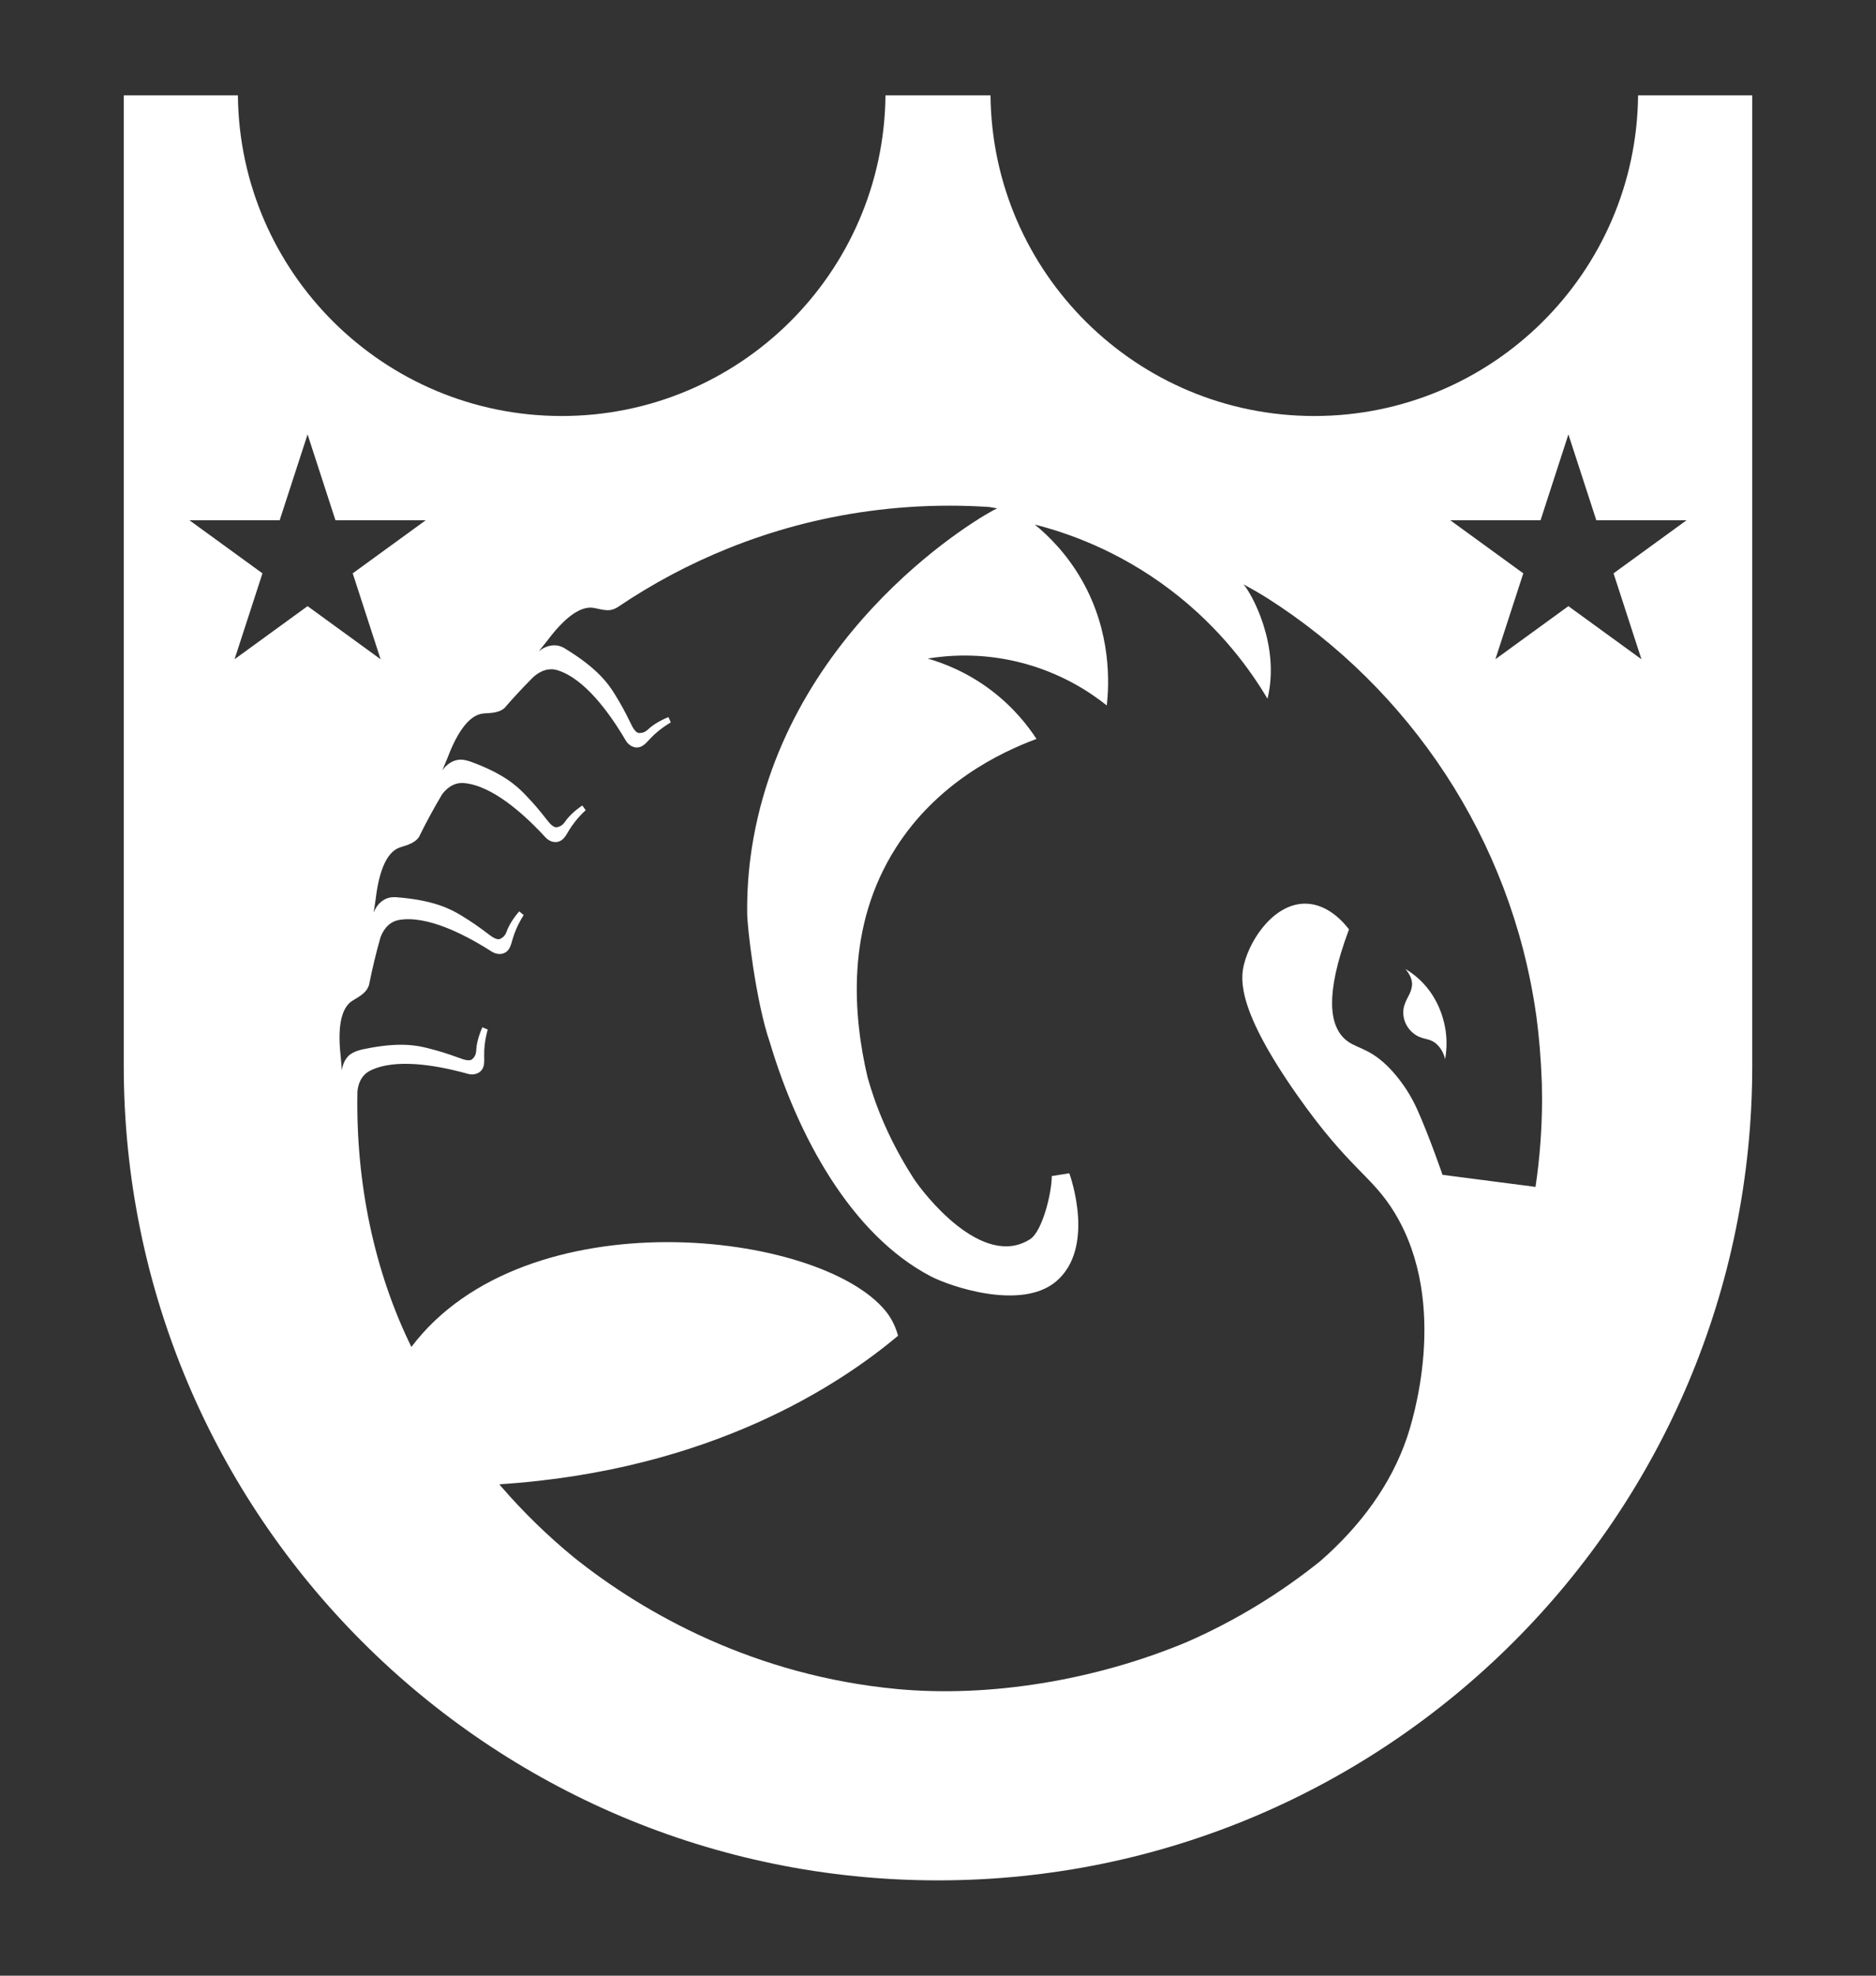 <?xml version="1.0" encoding="UTF-8"?>
<svg id="Layer_1" data-name="Layer 1" xmlns="http://www.w3.org/2000/svg" viewBox="0 0 950 1000">
  <rect x="0" y="0" width="950" height="1000" fill="#333333" stroke="none"/>
  <defs>
    <style>
      .cls-1 {
        fill: #fff;
      }
    </style>
  </defs>
  <path class="cls-1" d="M732.107,521.985c.444,3.269.756,8.148-.296,14.095-.526-2.119-1.643-5.125-4.205-7.507-3.663-3.368-6.637-2.053-10.809-4.797-5.043-3.318-7.245-9.381-5.7-14.703,1.199-4.107,3.302-5.832,3.893-9.906.526-3.516-1.626-6.719-3.286-8.707,1.873,1.117,4.485,2.859,7.195,5.405,10.448,9.791,12.682,22.26,13.208,26.12Z"/>
  <path class="cls-1" d="M829.521,48.246c-.862,89.793-73.938,162.316-163.963,162.316-90.025,0-163.1-72.522-163.963-162.316h-53.191c-.875,89.793-73.951,162.316-163.976,162.316-90.012,0-163.088-72.522-163.963-162.316h-57.799v491.181c0,227.72,184.606,412.326,412.326,412.326,227.721,0,412.34-184.606,412.34-412.326V48.246h-57.812ZM118.78,333.676l14.131-43.475-36.988-26.872h45.701l14.131-43.462,14.119,43.462h45.714l-36.975,26.872,14.118,43.475-36.976-26.872-36.975,26.872ZM777.578,600.752l-47.091-6.113s-6.692-19.498-12.883-33.243c-5.585-12.355-13.101-19.948-15.276-22.046-10.039-9.743-16.615-8.533-22.033-14.131-6.19-6.383-10.039-20.438,2.831-54.813-2.368-3.114-10.244-12.6-21.48-13.011-15.65-.566-28.133,16.808-31.647,30.54-2.008,7.863-3.346,23.423,27.117,66.679,26.486,37.606,37.567,40.167,49.189,59.356,28.082,46.422,8.597,106.511,6.203,113.59-8.095,23.887-23.616,44.878-43.925,62.612-20.438,16.422-43.088,30.219-67.426,40.888-46.885,19.64-100.63,28.237-147.077,23.835-71.312-6.757-127.142-37.529-163.538-66.679-13.166-10.811-25.431-22.741-36.602-35.624-.36-.438-.72-.875-1.042-1.313,107.747-6.975,173.113-51.068,201.877-75.173-1.377-5.058-3.552-9.125-6.216-12.419-33.024-40.862-182.47-58.43-240.23,18.069-18.52-37.658-28.275-82.586-27.323-129.304v-.038c.283-2.999,1.48-7.992,6.409-10.476,12.883-6.499,33.796-2.484,45.984.631,1.22.305,2.409.64,3.585.972,1.489.421,3.093.407,4.526-.177.763-.311,1.517-.757,2.133-1.426,1.866-2.021,1.57-4.891,1.545-7.581-.052-3.153.244-7.632,1.789-13.269-1.789-.811-.927-.309-2.716-1.12-2.085,4.672-2.973,8.868-3.076,11.338-.09,2.342-.747,3.578-1.969,4.736-1.57,1.48-5.161-.026-6.898-.656-5.65-2.007-8.945-3.153-15.727-4.865-5.482-1.39-14.311-3.166-31.235.283-.638.143-6.306.939-8.957,3.706-2.175,2.239-2.96,5.045-3.282,7.143-.18-2.252-.373-4.504-.567-6.757-2.329-20.026,2.445-25.791,5.264-27.915,2.317-1.737,7.349-3.629,8.893-8.005.077-.232.142-.399.193-.528v-.013c1.583-7.992,3.501-15.984,5.766-23.938,0-.026.013-.052.026-.09.978-2.664,3.552-7.761,9.434-8.777,14.234-2.432,33.05,7.529,43.783,14.08,1.004.605,1.969,1.223,2.921,1.853,1.39.901,3.037,1.429,4.698,1.274.798-.064,1.609-.283,2.368-.721,2.381-1.377,2.934-4.221,3.694-6.795.875-3.024,2.471-7.22,5.599-12.162-1.467-1.287-.785-.566-2.265-1.866-3.359,3.861-5.431,7.606-6.255,9.949-.785,2.214-1.776,3.192-3.282,3.938-1.93.965-4.929-1.531-6.409-2.638-4.8-3.591-7.619-5.65-13.591-9.279-5.148-3.102-13.745-7.748-33.204-9.164-2.02-.026-3.951.193-6.126,1.583-2.626,1.686-4.041,4.234-4.826,6.203.334-2.239.656-4.479.991-6.705,2.355-20.038,8.326-24.543,11.557-25.959,2.651-1.145,7.915-1.815,10.437-5.663,3.539-7.233,7.413-14.376,11.609-21.416l.013-.013c1.737-2.381,5.457-6.268,11.145-5.766,14.376,1.274,30.026,15.727,38.739,24.8.798.837,1.583,1.686,2.342,2.523,1.12,1.248,2.574,2.175,4.208,2.445.798.129,1.635.129,2.484-.103,2.651-.721,3.913-3.321,5.302-5.611,1.635-2.703,4.247-6.358,8.533-10.335-1.107-1.622-.631-.747-1.725-2.381-4.234,2.87-7.194,5.972-8.584,8.018-1.326,1.93-2.535,2.638-4.183,2.973-2.111.438-4.363-2.741-5.521-4.196-3.719-4.697-5.92-7.4-10.772-12.432-4.03-4.171-10.816-10.558-27.921-16.699l-.02-.007c-2.458-.72-4.684-1.325-7.67-.322-2.947,1.004-4.942,3.14-6.19,4.852.862-2.085,1.724-4.17,2.599-6.267,7.13-18.867,14.003-21.789,17.477-22.381,2.818-.476,8.044.129,11.415-2.896,4.247-4.904,8.7-9.717,13.359-14.427.09-.09.18-.18.257-.271.09-.09.18-.193.296-.296l.18-.18c.09-.09.193-.193.309-.296,2.046-1.918,6.692-5.418,12.458-3.617,13.784,4.286,26.036,21.699,32.638,32.406.618.991,1.21,1.982,1.763,2.973.836,1.441,2.059,2.651,3.604,3.269.747.296,1.57.476,2.445.424,2.741-.154,4.53-2.419,6.371-4.376,2.162-2.304,5.483-5.315,10.502-8.301-.721-1.828-.438-.862-1.171-2.69-4.736,1.905-8.288,4.312-10.09,6.023-1.699,1.621-3.025,2.046-4.697,2.033-2.162-.026-3.694-3.616-4.518-5.264-2.664-5.38-4.234-8.481-7.915-14.427-3.179-5.135-8.752-13.179-25.585-23.307l.013-.013c-1.57-.862-3.23-1.467-5.521-1.364-3.115.142-5.624,1.635-7.297,2.947,1.416-1.776,2.819-3.539,4.234-5.302,12.085-16.152,19.498-17.066,23.012-16.667,1.893.221,4.681,1.197,7.535,1.237,1.901.027,3.748-.618,5.323-1.682,17.449-11.791,36.205-21.786,56.009-29.722,22.29-8.957,45.894-15.315,70.45-18.674,13.513-1.866,27.284-2.831,41.325-2.831,6.757,0,13.488.219,20.154.669,1.364.219,2.702.437,4.015.695-6.255,2.626-106.692,59.768-124.221,171.813-1.686,10.965-2.484,21.93-2.368,32.844-.129,6.139,4.285,45.057,11.583,65.958,0,.013.013.051.013.064,14.028,46.872,40.875,96.795,81.273,117.978,10.154,5.315,45.984,17.413,63.513,2.677,19.961-16.782,7.542-52.612,6.744-54.787l-8.88,1.403c0,8.623-4.8,28.018-10.965,31.956-24.208,15.47-54.144-23.166-59.137-30.965-12.008-18.7-19.022-36.126-23.14-50.836-.026-.026-.039-.077-.039-.116-7.233-30.978-11.274-76.01,14.324-116.177,20.811-32.677,52.265-48.082,71.222-55.109-4.26-6.512-11.506-15.933-22.908-24.582-12.381-9.382-24.453-13.874-32.213-16.1,9.742-1.583,26.255-3.037,45.791,1.699,21.776,5.276,36.975,15.675,44.929,22.046,1.158-10.605,2.561-36.911-12.716-63.59-7.542-13.179-16.757-22.252-23.745-27.979,15.753,4.003,41.93,12.78,68.674,33.063,25.74,19.524,40.978,41.3,49.163,55.109,6.667-27.426-8.404-53.835-12.175-57.94,3.784,2.034,7.825,4.363,12.11,7.027,72.084,45.894,123.242,121.762,135.983,210.024.039.18.052.386.09.579.09.605.167,1.21.257,1.84,1.197,9.202,2.201,20.154,2.626,32.226.026.296.039.592.039.875.064,2.574.103,5.161.103,7.735,0,15.199-1.133,30.116-3.308,44.697ZM831.22,333.676l-36.988-26.872-36.975,26.872,14.131-43.475-36.975-26.872h45.714l14.105-43.462,14.131,43.462h45.701l-36.975,26.872,14.131,43.475Z"/>
</svg>